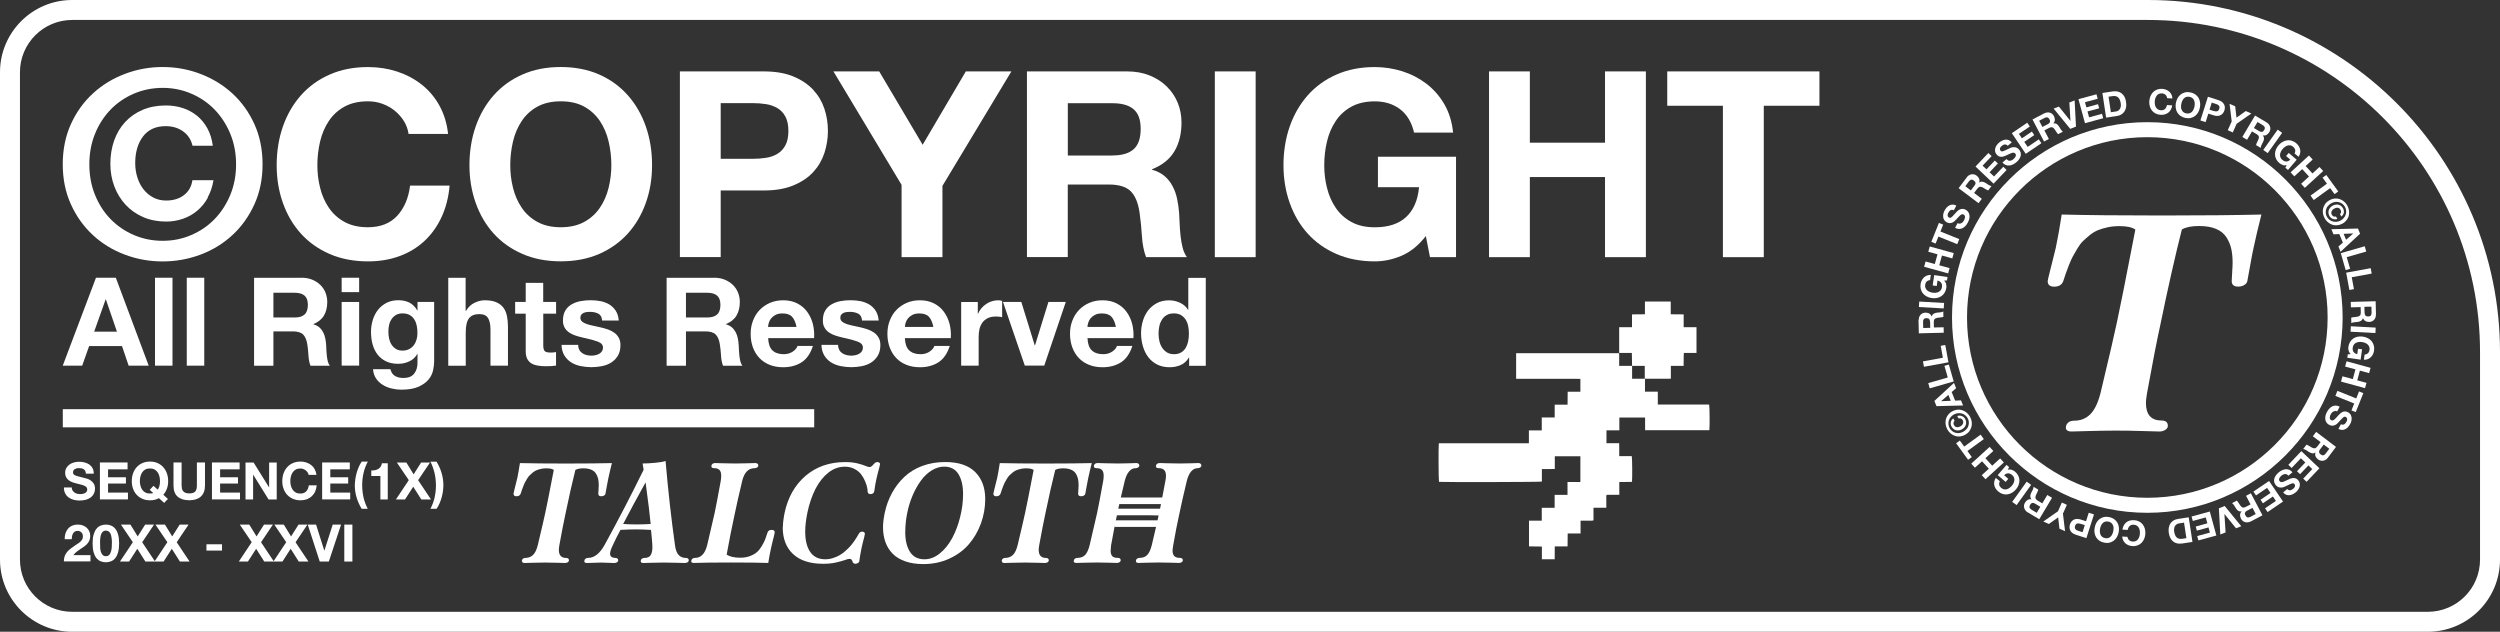 <?xml version="1.0" encoding="UTF-8"?>
<svg id="Layer_2" data-name="Layer 2" xmlns="http://www.w3.org/2000/svg" viewBox="0 0 444.67 112.37">
  <rect x="0" y="0" width="444.67" height="112.37" fill="#333333" stroke="none"/>
  <defs>
    <style>
      .cls-1 {
        fill: #fff;
        stroke-width: 0px;
      }
    </style>
  </defs>
  <g id="CopyrightBanner">
    <g>
      <g>
        <path class="cls-1" d="M431.84,112.37H12.83c-7.08,0-12.83-5.76-12.83-12.83V12.84C0,5.76,5.76,0,12.83,0h369.21c34.53,0,62.63,28.1,62.63,62.63v36.91c0,7.08-5.76,12.83-12.83,12.83ZM12.83,3.55C7.72,3.55,3.55,7.72,3.55,12.84v86.7c0,5.12,4.16,9.28,9.28,9.28h419.01c5.12,0,9.28-4.16,9.28-9.28v-36.91c0-32.58-26.5-59.08-59.08-59.08H12.83Z"/>
        <g>
          <g>
            <path class="cls-1" d="M12.62,22.06c.97-2.13,2.27-3.94,3.91-5.44,1.63-1.5,3.52-2.66,5.67-3.47,2.14-.82,4.39-1.23,6.73-1.23s4.59.41,6.73,1.23c2.14.82,4.03,1.97,5.67,3.47,1.63,1.5,2.94,3.31,3.91,5.44.97,2.13,1.46,4.52,1.46,7.17s-.49,5-1.46,7.13c-.97,2.13-2.27,3.95-3.91,5.46-1.64,1.51-3.52,2.67-5.67,3.47-2.14.8-4.39,1.21-6.73,1.21s-4.59-.4-6.73-1.21c-2.14-.8-4.04-1.96-5.67-3.47-1.64-1.51-2.94-3.33-3.91-5.46-.97-2.13-1.46-4.5-1.46-7.13s.49-5.04,1.46-7.17ZM16.91,34.69c.68,1.67,1.6,3.1,2.78,4.3,1.17,1.2,2.55,2.14,4.14,2.82,1.59.68,3.29,1.02,5.11,1.02s3.48-.34,5.07-1.02c1.59-.68,2.97-1.62,4.14-2.82,1.17-1.21,2.11-2.64,2.8-4.3.69-1.66,1.04-3.48,1.04-5.46s-.35-3.79-1.04-5.46c-.69-1.66-1.63-3.1-2.8-4.3-1.17-1.2-2.55-2.14-4.14-2.82-1.59-.68-3.28-1.02-5.07-1.02s-3.52.34-5.11,1.02c-1.59.68-2.97,1.62-4.14,2.82-1.17,1.21-2.1,2.64-2.78,4.3-.68,1.67-1.02,3.49-1.02,5.46s.34,3.8,1.02,5.46ZM36.97,35.17c-.51.91-1.14,1.68-1.9,2.32-.76.63-1.6,1.11-2.55,1.43s-1.92.49-2.94.49c-1.51,0-2.88-.26-4.1-.79-1.22-.53-2.26-1.25-3.12-2.18-.86-.93-1.54-2.01-2.01-3.26-.48-1.25-.72-2.6-.72-4.05s.22-2.85.67-4.12c.45-1.27,1.09-2.36,1.94-3.28.85-.93,1.88-1.65,3.1-2.18,1.22-.52,2.6-.79,4.14-.79,1.08,0,2.09.15,3.03.46s1.78.76,2.52,1.36c.74.6,1.36,1.35,1.85,2.24.49.9.82,1.93.97,3.1h-3.61c-.25-1.08-.8-1.93-1.67-2.55-.86-.62-1.9-.93-3.1-.93-1.76,0-3.1.61-4.03,1.83-.92,1.22-1.39,2.8-1.39,4.74,0,.9.13,1.75.39,2.57.26.82.63,1.53,1.11,2.13.48.6,1.06,1.08,1.73,1.43s1.43.53,2.27.53c1.3,0,2.36-.33,3.19-.98.83-.65,1.33-1.53,1.48-2.64h3.75c-.18,1.14-.53,2.17-1.04,3.08Z"/>
            <path class="cls-1" d="M71.83,21.52c-.43-.69-.97-1.3-1.62-1.83s-1.38-.93-2.2-1.23-1.67-.44-2.57-.44c-1.64,0-3.02.32-4.17.95-1.14.63-2.07,1.48-2.78,2.55-.71,1.07-1.23,2.27-1.55,3.63-.32,1.36-.49,2.76-.49,4.21s.16,2.74.49,4.05c.32,1.31.84,2.49,1.55,3.54.71,1.05,1.63,1.89,2.78,2.52s2.53.95,4.17.95c2.22,0,3.96-.68,5.21-2.04,1.25-1.36,2.01-3.14,2.29-5.37h7.03c-.18,2.07-.66,3.93-1.43,5.6-.77,1.66-1.79,3.08-3.05,4.26-1.27,1.17-2.75,2.07-4.44,2.69s-3.56.93-5.6.93c-2.53,0-4.81-.44-6.83-1.32-2.02-.88-3.72-2.09-5.11-3.63-1.39-1.54-2.45-3.36-3.19-5.44-.74-2.08-1.11-4.33-1.11-6.73s.37-4.76,1.11-6.87c.74-2.11,1.8-3.95,3.19-5.53,1.39-1.57,3.09-2.81,5.11-3.7,2.02-.9,4.3-1.34,6.83-1.34,1.82,0,3.54.26,5.16.79,1.62.53,3.07,1.29,4.35,2.29,1.28,1,2.34,2.24,3.17,3.72s1.36,3.18,1.57,5.09h-7.03c-.12-.83-.4-1.59-.83-2.29Z"/>
            <path class="cls-1" d="M84.61,22.49c.74-2.11,1.8-3.95,3.19-5.53,1.39-1.57,3.09-2.81,5.11-3.7,2.02-.9,4.3-1.34,6.83-1.34s4.84.45,6.85,1.34,3.7,2.13,5.09,3.7c1.39,1.57,2.45,3.42,3.19,5.53.74,2.11,1.11,4.41,1.11,6.87s-.37,4.65-1.11,6.73c-.74,2.08-1.8,3.89-3.19,5.44-1.39,1.54-3.09,2.75-5.09,3.63-2.01.88-4.29,1.32-6.85,1.32s-4.81-.44-6.83-1.32c-2.02-.88-3.72-2.09-5.11-3.63-1.39-1.54-2.45-3.36-3.19-5.44-.74-2.08-1.11-4.33-1.11-6.73s.37-4.76,1.11-6.87ZM91.25,33.41c.32,1.31.84,2.49,1.55,3.54.71,1.05,1.63,1.89,2.78,2.52s2.53.95,4.17.95,3.02-.32,4.17-.95c1.14-.63,2.07-1.47,2.78-2.52.71-1.05,1.23-2.23,1.55-3.54.32-1.31.49-2.66.49-4.05s-.16-2.85-.49-4.21c-.32-1.36-.84-2.57-1.55-3.63-.71-1.06-1.63-1.91-2.78-2.55-1.14-.63-2.53-.95-4.17-.95s-3.02.32-4.17.95c-1.14.63-2.07,1.48-2.78,2.55-.71,1.07-1.23,2.27-1.55,3.63-.32,1.36-.49,2.76-.49,4.21s.16,2.74.49,4.05Z"/>
            <path class="cls-1" d="M135.83,12.7c2.07,0,3.83.3,5.28.9,1.45.6,2.63,1.4,3.54,2.38.91.99,1.57,2.11,1.99,3.38.42,1.27.62,2.58.62,3.93s-.21,2.63-.62,3.91c-.42,1.28-1.08,2.41-1.99,3.4-.91.99-2.09,1.78-3.54,2.38-1.45.6-3.21.9-5.28.9h-7.64v11.85h-7.26V12.7h14.9ZM133.84,28.25c.83,0,1.64-.06,2.41-.18.77-.12,1.45-.36,2.04-.72.59-.36,1.06-.86,1.41-1.51s.53-1.5.53-2.55-.18-1.89-.53-2.55c-.35-.65-.82-1.15-1.41-1.5-.59-.35-1.27-.6-2.04-.72-.77-.12-1.57-.18-2.41-.18h-5.65v9.9h5.65Z"/>
            <path class="cls-1" d="M148.23,12.7h8.15l7.73,13.05,7.68-13.05h8.1l-12.26,20.36v12.68h-7.27v-12.86l-12.12-20.18Z"/>
            <path class="cls-1" d="M200.48,12.7c1.48,0,2.81.24,4,.72,1.19.48,2.21,1.13,3.05,1.97.85.83,1.5,1.8,1.95,2.89.45,1.1.67,2.27.67,3.54,0,1.94-.41,3.63-1.23,5.04-.82,1.42-2.15,2.5-4,3.24v.09c.89.25,1.63.63,2.22,1.13s1.07,1.11,1.43,1.81c.37.69.64,1.46.81,2.29s.29,1.66.35,2.5c.03.53.06,1.14.09,1.85.03.71.08,1.43.16,2.17.08.74.2,1.44.37,2.11.17.67.43,1.23.76,1.69h-7.26c-.4-1.05-.65-2.3-.74-3.75-.09-1.45-.23-2.84-.42-4.17-.25-1.73-.77-2.99-1.57-3.8-.8-.8-2.11-1.2-3.93-1.2h-7.27v12.91h-7.26V12.7h17.82ZM197.89,27.65c1.67,0,2.92-.37,3.75-1.11.83-.74,1.25-1.94,1.25-3.61s-.42-2.77-1.25-3.49c-.83-.72-2.08-1.08-3.75-1.08h-7.96v9.3h7.96Z"/>
            <path class="cls-1" d="M223.34,12.7v33.04h-7.26V12.7h7.26Z"/>
            <path class="cls-1" d="M249.3,45.49c-1.57.66-3.16,1-4.77,1-2.53,0-4.81-.44-6.83-1.32-2.02-.88-3.72-2.09-5.11-3.63-1.39-1.54-2.45-3.36-3.19-5.44-.74-2.08-1.11-4.33-1.11-6.73s.37-4.76,1.11-6.87c.74-2.11,1.8-3.95,3.19-5.53,1.39-1.57,3.09-2.81,5.11-3.7,2.02-.9,4.3-1.34,6.83-1.34,1.69,0,3.34.26,4.93.76,1.59.51,3.02,1.26,4.3,2.24,1.28.99,2.34,2.21,3.17,3.66.83,1.45,1.34,3.11,1.53,5h-6.94c-.43-1.85-1.27-3.24-2.5-4.17-1.24-.93-2.73-1.39-4.49-1.39-1.64,0-3.02.32-4.17.95-1.14.63-2.07,1.48-2.78,2.55-.71,1.07-1.23,2.27-1.55,3.63-.32,1.36-.49,2.76-.49,4.21s.16,2.74.49,4.05c.32,1.31.84,2.49,1.55,3.54.71,1.05,1.63,1.89,2.78,2.52,1.14.63,2.53.95,4.17.95,2.41,0,4.26-.61,5.58-1.83,1.31-1.22,2.08-2.99,2.29-5.3h-7.31v-5.42h13.89v17.86h-4.63l-.74-3.75c-1.3,1.66-2.73,2.83-4.3,3.49Z"/>
            <path class="cls-1" d="M272.11,12.7v12.68h13.37v-12.68h7.27v33.04h-7.27v-14.25h-13.37v14.25h-7.26V12.7h7.26Z"/>
            <path class="cls-1" d="M296.55,18.81v-6.11h27.07v6.11h-9.9v26.93h-7.27v-26.93h-9.9Z"/>
          </g>
          <g>
            <path class="cls-1" d="M20.6,49.4l5.85,15.64h-3.57l-1.18-3.48h-5.85l-1.23,3.48h-3.46l5.91-15.64h3.53ZM20.8,58.99l-1.97-5.74h-.04l-2.04,5.74h4.05Z"/>
            <path class="cls-1" d="M30.68,49.4v15.64h-3.11v-15.64h3.11Z"/>
            <path class="cls-1" d="M36.33,49.4v15.64h-3.11v-15.64h3.11Z"/>
            <path class="cls-1" d="M53.63,49.4c.7,0,1.33.11,1.89.34s1.04.54,1.45.93c.4.39.71.85.92,1.37.21.52.32,1.08.32,1.68,0,.92-.19,1.72-.58,2.39-.39.67-1.02,1.18-1.89,1.53v.04c.42.12.77.3,1.05.54s.5.53.68.86c.18.33.3.69.38,1.08.08.39.14.79.16,1.18.01.25.03.54.04.88.01.34.04.68.08,1.03.04.35.09.68.17,1,.08.32.2.58.36.8h-3.44c-.19-.5-.31-1.09-.35-1.77s-.11-1.34-.2-1.97c-.12-.82-.37-1.42-.74-1.8-.38-.38-1-.57-1.86-.57h-3.44v6.11h-3.44v-15.64h8.43ZM52.4,56.47c.79,0,1.38-.17,1.77-.53.39-.35.59-.92.59-1.71s-.2-1.31-.59-1.65c-.39-.34-.99-.51-1.77-.51h-3.77v4.4h3.77Z"/>
            <path class="cls-1" d="M60.77,51.96v-2.56h3.11v2.56h-3.11ZM63.88,53.71v11.32h-3.11v-11.32h3.11Z"/>
            <path class="cls-1" d="M77.03,65.87c-.12.58-.39,1.13-.8,1.63-.41.5-1,.93-1.77,1.28-.77.35-1.81.53-3.11.53-.56,0-1.12-.07-1.7-.21-.58-.14-1.1-.35-1.58-.65-.47-.29-.87-.67-1.18-1.13-.31-.46-.49-1.01-.54-1.65h3.09c.15.58.43.99.85,1.22s.91.34,1.47.34c.88,0,1.51-.26,1.92-.79.4-.52.6-1.19.58-1.99v-1.49h-.04c-.34.6-.81,1.04-1.43,1.32-.62.29-1.27.43-1.96.43-.85,0-1.58-.15-2.19-.45-.61-.3-1.12-.71-1.51-1.23-.39-.52-.68-1.12-.87-1.82s-.27-1.43-.27-2.2c0-.73.11-1.43.32-2.11.21-.68.52-1.28.93-1.8.41-.52.92-.93,1.52-1.24.61-.31,1.3-.46,2.09-.46.74,0,1.4.14,1.96.42.56.28,1.03.74,1.41,1.4h.04v-1.51h2.96v10.6c0,.45-.06.97-.19,1.56ZM72.77,62.1c.34-.17.61-.41.83-.7.22-.29.38-.62.49-1,.11-.37.16-.76.16-1.17,0-.47-.04-.91-.13-1.33-.09-.42-.23-.78-.44-1.1-.2-.32-.47-.58-.81-.77-.34-.19-.76-.29-1.27-.29-.44,0-.81.09-1.13.26-.31.18-.58.41-.79.71-.21.3-.37.64-.46,1.03-.09.39-.14.79-.14,1.22s.04.81.12,1.22c.08.4.22.76.42,1.08.2.32.46.58.78.79s.72.31,1.2.31c.44,0,.82-.09,1.16-.26Z"/>
            <path class="cls-1" d="M82.82,49.4v5.89h.07c.39-.66.9-1.14,1.51-1.43s1.21-.45,1.8-.45c.83,0,1.51.11,2.05.34.53.23.95.54,1.26.94s.52.89.65,1.47c.12.58.19,1.22.19,1.92v6.96h-3.11v-6.39c0-.93-.15-1.63-.44-2.09-.29-.46-.81-.69-1.55-.69-.85,0-1.46.25-1.84.76-.38.5-.57,1.33-.57,2.49v5.93h-3.11v-15.64h3.11Z"/>
            <path class="cls-1" d="M98.91,53.71v2.08h-2.28v5.61c0,.53.09.88.26,1.05.17.17.53.26,1.05.26.18,0,.34,0,.5-.02.16-.01.31-.04.46-.07v2.41c-.26.04-.56.07-.88.09-.32.01-.64.02-.94.02-.48,0-.94-.03-1.37-.1-.43-.07-.81-.19-1.14-.38-.33-.19-.59-.46-.78-.81-.19-.35-.28-.81-.28-1.38v-6.68h-1.88v-2.08h1.88v-3.4h3.11v3.4h2.28Z"/>
            <path class="cls-1" d="M103.02,62.22c.14.24.32.44.54.59s.47.27.76.34c.28.07.58.11.89.11.22,0,.45-.03.69-.08.24-.05.46-.13.66-.24.2-.11.36-.25.49-.44.13-.18.2-.41.2-.69,0-.47-.31-.82-.93-1.05-.62-.23-1.49-.47-2.59-.7-.45-.1-.89-.22-1.33-.36s-.81-.32-1.15-.55-.61-.51-.81-.86c-.2-.34-.31-.76-.31-1.26,0-.73.14-1.33.43-1.8.28-.47.66-.84,1.13-1.1.47-.27.99-.46,1.58-.57.58-.11,1.18-.16,1.8-.16s1.21.06,1.78.17c.58.12,1.09.32,1.54.59.45.28.83.65,1.13,1.11.3.46.48,1.04.54,1.74h-2.96c-.04-.6-.27-1.01-.68-1.22-.41-.21-.89-.32-1.45-.32-.18,0-.37.01-.57.03-.2.02-.39.07-.56.14s-.31.18-.43.32-.18.32-.18.56c0,.28.1.5.31.68.2.17.47.32.8.43.33.11.7.21,1.13.3s.85.18,1.29.28c.45.1.89.23,1.33.37.43.15.81.34,1.15.58s.61.54.81.9c.2.36.31.8.31,1.32,0,.74-.15,1.37-.45,1.87-.3.5-.69.91-1.17,1.22s-1.03.52-1.65.65c-.62.12-1.25.19-1.89.19s-1.3-.07-1.93-.2c-.63-.13-1.19-.35-1.68-.66-.49-.31-.89-.71-1.2-1.22-.31-.5-.49-1.14-.51-1.89h2.96c0,.34.07.62.21.86Z"/>
            <path class="cls-1" d="M127.01,49.4c.7,0,1.33.11,1.89.34.56.23,1.04.54,1.45.93.4.39.71.85.92,1.37.21.52.32,1.08.32,1.68,0,.92-.19,1.72-.58,2.39-.39.67-1.02,1.18-1.89,1.53v.04c.42.12.77.3,1.05.54s.5.53.68.86c.18.33.3.69.38,1.08.08.39.14.79.16,1.18.01.25.03.54.04.88.01.34.04.68.08,1.03.04.35.09.68.17,1,.08.32.2.58.36.8h-3.44c-.19-.5-.31-1.09-.35-1.77-.04-.69-.11-1.34-.2-1.97-.12-.82-.37-1.42-.74-1.8-.38-.38-1-.57-1.86-.57h-3.44v6.11h-3.44v-15.64h8.43ZM125.78,56.47c.79,0,1.38-.17,1.77-.53.39-.35.59-.92.59-1.71s-.2-1.31-.59-1.65c-.39-.34-.99-.51-1.77-.51h-3.77v4.4h3.77Z"/>
            <path class="cls-1" d="M137.39,62.32c.47.45,1.14.68,2.01.68.63,0,1.17-.16,1.62-.47.45-.31.73-.65.83-1h2.74c-.44,1.36-1.11,2.33-2.01,2.91-.91.58-2,.88-3.28.88-.89,0-1.69-.14-2.41-.43-.72-.29-1.32-.69-1.82-1.22-.5-.53-.88-1.15-1.15-1.88-.27-.73-.4-1.53-.4-2.41s.14-1.64.42-2.36c.28-.73.67-1.36,1.18-1.89.51-.53,1.12-.95,1.83-1.26.71-.31,1.49-.46,2.35-.46.96,0,1.8.19,2.52.56.72.37,1.3.87,1.76,1.5.46.63.79,1.34,1,2.15.2.8.28,1.64.22,2.52h-8.17c.04,1.01.3,1.74.77,2.19ZM140.9,56.36c-.37-.41-.94-.61-1.7-.61-.5,0-.91.08-1.24.25s-.59.38-.79.62c-.2.25-.34.51-.42.79-.08.28-.13.53-.14.74h5.06c-.15-.79-.41-1.39-.78-1.8Z"/>
            <path class="cls-1" d="M149.25,62.22c.14.24.32.44.54.59s.47.27.76.34.58.11.89.11c.22,0,.45-.03.69-.08.24-.05.46-.13.66-.24.2-.11.36-.25.49-.44.13-.18.2-.41.2-.69,0-.47-.31-.82-.93-1.05s-1.48-.47-2.59-.7c-.45-.1-.89-.22-1.33-.36s-.81-.32-1.15-.55-.61-.51-.81-.86c-.2-.34-.31-.76-.31-1.26,0-.73.14-1.33.43-1.8.28-.47.66-.84,1.13-1.1.47-.27.99-.46,1.58-.57.58-.11,1.18-.16,1.8-.16s1.21.06,1.78.17c.58.12,1.09.32,1.54.59.45.28.83.65,1.13,1.11.3.46.48,1.04.54,1.74h-2.96c-.04-.6-.27-1.01-.68-1.22-.41-.21-.89-.32-1.45-.32-.17,0-.36.01-.57.03s-.39.07-.56.14-.31.18-.43.32-.17.32-.17.56c0,.28.1.5.31.68.2.17.47.32.8.43.33.11.7.21,1.13.3s.85.18,1.29.28c.45.1.89.23,1.32.37.43.15.81.34,1.15.58.34.24.6.54.81.9s.31.8.31,1.32c0,.74-.15,1.37-.45,1.87-.3.5-.69.91-1.17,1.22-.48.31-1.03.52-1.65.65-.62.12-1.25.19-1.89.19s-1.3-.07-1.93-.2c-.63-.13-1.19-.35-1.68-.66-.49-.31-.89-.71-1.2-1.22-.31-.5-.49-1.14-.51-1.89h2.96c0,.34.07.62.21.86Z"/>
            <path class="cls-1" d="M161.72,62.32c.47.45,1.14.68,2.02.68.63,0,1.17-.16,1.62-.47s.73-.65.83-1h2.74c-.44,1.36-1.11,2.33-2.01,2.91-.91.58-2,.88-3.29.88-.89,0-1.69-.14-2.41-.43-.72-.29-1.32-.69-1.82-1.22-.5-.53-.88-1.15-1.15-1.88-.27-.73-.41-1.53-.41-2.41s.14-1.64.42-2.36c.28-.73.67-1.36,1.18-1.89.51-.53,1.12-.95,1.83-1.26.71-.31,1.49-.46,2.35-.46.96,0,1.8.19,2.52.56.71.37,1.3.87,1.76,1.5s.79,1.34,1,2.15c.2.8.28,1.64.22,2.52h-8.17c.04,1.01.3,1.74.77,2.19ZM165.24,56.36c-.37-.41-.94-.61-1.7-.61-.5,0-.91.08-1.24.25s-.59.38-.79.62c-.2.25-.34.51-.42.79-.08.28-.13.53-.14.74h5.06c-.15-.79-.41-1.39-.78-1.8Z"/>
            <path class="cls-1" d="M173.92,53.71v2.1h.04c.15-.35.34-.68.59-.97.25-.3.53-.55.85-.77s.66-.38,1.03-.49c.36-.12.74-.17,1.14-.17.2,0,.43.04.68.11v2.89c-.15-.03-.32-.06-.52-.08-.2-.02-.4-.03-.59-.03-.57,0-1.05.09-1.45.29-.39.19-.71.45-.95.78-.24.33-.41.71-.52,1.15-.1.44-.15.91-.15,1.42v5.1h-3.11v-11.32h2.95Z"/>
            <path class="cls-1" d="M182.28,65.03l-3.88-11.32h3.26l2.39,7.73h.04l2.39-7.73h3.09l-3.83,11.32h-3.46Z"/>
            <path class="cls-1" d="M194.2,62.32c.47.45,1.14.68,2.02.68.63,0,1.17-.16,1.62-.47s.73-.65.83-1h2.74c-.44,1.36-1.11,2.33-2.01,2.91-.91.58-2,.88-3.29.88-.89,0-1.69-.14-2.41-.43-.72-.29-1.32-.69-1.82-1.22-.5-.53-.88-1.15-1.15-1.88-.27-.73-.41-1.53-.41-2.41s.14-1.64.42-2.36c.28-.73.67-1.36,1.18-1.89.51-.53,1.12-.95,1.83-1.26.71-.31,1.49-.46,2.35-.46.96,0,1.8.19,2.52.56.71.37,1.3.87,1.76,1.5.46.63.79,1.34,1,2.15.2.8.28,1.64.22,2.52h-8.17c.04,1.01.3,1.74.77,2.19ZM197.71,56.36c-.37-.41-.94-.61-1.7-.61-.5,0-.91.08-1.24.25s-.59.38-.79.62c-.2.25-.34.51-.42.79-.08.28-.13.53-.14.74h5.06c-.15-.79-.41-1.39-.78-1.8Z"/>
            <path class="cls-1" d="M211.47,63.59c-.37.61-.84,1.06-1.43,1.32-.59.27-1.26.41-2,.41-.85,0-1.59-.16-2.23-.49-.64-.33-1.17-.77-1.59-1.33-.42-.56-.73-1.21-.94-1.94-.21-.73-.32-1.49-.32-2.28s.11-1.49.32-2.2c.21-.71.53-1.33.94-1.87.42-.54.94-.97,1.56-1.3.63-.33,1.36-.49,2.19-.49.67,0,1.31.14,1.92.43.61.28,1.09.7,1.43,1.26h.04v-5.69h3.11v15.64h-2.96v-1.45h-.04ZM211.34,57.99c-.09-.43-.24-.81-.45-1.14-.21-.33-.49-.59-.82-.8-.34-.2-.76-.31-1.27-.31s-.94.1-1.29.31c-.35.2-.63.47-.84.81-.21.34-.37.72-.46,1.15-.09.43-.14.88-.14,1.35,0,.44.05.88.15,1.32.1.44.27.83.49,1.17.23.34.51.62.85.83.34.21.76.32,1.24.32.51,0,.94-.1,1.28-.31.34-.2.62-.48.82-.82.2-.34.35-.73.44-1.17.09-.44.13-.89.13-1.36s-.04-.92-.13-1.35Z"/>
          </g>
        </g>
        <g>
          <path class="cls-1" d="M12.91,87.22c.08.15.19.27.32.37.13.1.29.17.46.22.18.04.36.07.55.07.13,0,.27,0,.41-.03.15-.02.29-.06.42-.13.13-.06.24-.14.32-.25s.13-.24.13-.41c0-.18-.06-.32-.17-.44-.11-.11-.26-.2-.45-.27s-.39-.14-.63-.19c-.23-.05-.47-.12-.71-.18-.24-.06-.49-.13-.72-.22-.23-.09-.44-.21-.63-.35s-.33-.32-.45-.53c-.11-.21-.17-.47-.17-.77,0-.34.07-.63.22-.88.14-.25.33-.46.57-.62.23-.16.5-.29.79-.36.29-.08.59-.12.88-.12.34,0,.67.04.99.12.31.08.6.2.84.37.25.18.44.39.58.66.15.27.22.59.22.97h-1.4c-.01-.2-.05-.36-.12-.49-.07-.13-.16-.23-.28-.3-.12-.08-.25-.13-.4-.16s-.31-.04-.49-.04c-.12,0-.23.01-.35.04s-.22.07-.32.13c-.1.06-.18.13-.24.23-.06.09-.09.21-.09.35,0,.13.02.23.07.31.05.08.15.15.29.22s.34.13.6.2c.26.07.59.16,1,.26.12.02.29.07.51.13.22.06.43.17.65.31.21.14.4.33.56.57.15.24.23.54.23.91,0,.3-.06.58-.18.84-.12.26-.29.48-.52.67-.23.18-.52.33-.86.44-.34.1-.73.16-1.18.16-.36,0-.71-.04-1.05-.13-.34-.09-.64-.23-.9-.42-.26-.19-.47-.43-.62-.73-.15-.29-.23-.64-.22-1.05h1.4c0,.22.04.4.12.56Z"/>
          <path class="cls-1" d="M22.69,82.27v1.21h-3.47v1.41h3.18v1.12h-3.18v1.61h3.54v1.21h-4.99v-6.57h4.91Z"/>
          <path class="cls-1" d="M28.27,88.61c-.44.25-.97.38-1.59.38-.5,0-.95-.09-1.36-.27-.4-.18-.74-.41-1.02-.72-.28-.31-.49-.67-.64-1.08-.15-.41-.22-.86-.22-1.34s.07-.95.22-1.37c.15-.42.36-.79.64-1.1.27-.31.61-.56,1.02-.74.4-.18.85-.27,1.36-.27s.96.09,1.36.27c.4.18.73.43,1.01.74.28.31.49.68.64,1.1.15.42.22.88.22,1.37s-.07.93-.22,1.33c-.15.41-.36.77-.64,1.09l.82.75-.67.7-.93-.84ZM28.06,87.09c.12-.17.22-.37.29-.62.07-.25.11-.54.11-.89,0-.29-.03-.57-.1-.84s-.17-.51-.31-.72-.33-.38-.55-.51-.5-.19-.83-.19-.6.06-.83.19-.41.3-.55.51-.24.45-.31.72c-.07.27-.1.55-.1.84s.03.54.1.8c.06.26.17.49.31.71.14.21.33.38.55.5.23.13.5.19.83.19.15,0,.27,0,.35-.02.08,0,.16-.04.23-.07l-.62-.56.67-.72.75.68Z"/>
          <path class="cls-1" d="M35.72,88.33c-.5.44-1.18.65-2.06.65s-1.58-.22-2.07-.65c-.49-.43-.73-1.09-.73-1.99v-4.08h1.44v4.08c0,.18.02.35.05.53s.09.32.19.45c.1.13.23.24.41.32.18.08.41.12.71.12.51,0,.87-.11,1.07-.34.2-.23.29-.59.29-1.08v-4.08h1.44v4.08c0,.89-.25,1.55-.75,1.98Z"/>
          <path class="cls-1" d="M42.62,82.27v1.21h-3.47v1.41h3.18v1.12h-3.18v1.61h3.54v1.21h-4.99v-6.57h4.91Z"/>
          <path class="cls-1" d="M45.11,82.27l2.74,4.41h.02v-4.41h1.35v6.57h-1.45l-2.73-4.4h-.02v4.4h-1.35v-6.57h1.44Z"/>
          <path class="cls-1" d="M54.7,84.02c-.09-.14-.19-.26-.32-.36-.13-.1-.27-.18-.44-.24-.16-.06-.33-.09-.51-.09-.32,0-.6.06-.83.19s-.41.3-.55.51-.24.45-.31.72c-.07.27-.1.55-.1.84s.03.54.1.8c.06.26.17.49.31.71.14.21.33.38.55.5.23.13.5.19.83.19.44,0,.79-.13,1.04-.4.25-.27.4-.62.46-1.06h1.4c-.04.41-.13.78-.28,1.11-.15.33-.36.61-.61.84s-.55.41-.88.53-.71.18-1.11.18c-.5,0-.95-.09-1.36-.27s-.74-.41-1.02-.72c-.28-.31-.49-.67-.64-1.08-.15-.41-.22-.86-.22-1.34s.07-.95.22-1.37c.15-.42.36-.79.64-1.1.27-.31.61-.56,1.02-.74.4-.18.85-.27,1.36-.27.36,0,.71.05,1.03.16s.61.26.86.45.46.44.63.74c.16.3.27.63.31,1.01h-1.4c-.02-.17-.08-.31-.16-.45Z"/>
          <path class="cls-1" d="M62.22,82.27v1.21h-3.47v1.41h3.18v1.12h-3.18v1.61h3.54v1.21h-4.99v-6.57h4.91Z"/>
          <path class="cls-1" d="M64.66,84.14c-.16.71-.24,1.42-.24,2.14s.08,1.46.23,2.16c.16.71.41,1.39.76,2.06h-1.08c-.39-.63-.69-1.3-.9-2-.21-.7-.32-1.41-.32-2.13,0-.34.03-.71.08-1.08.05-.37.13-.75.23-1.12.1-.38.23-.74.38-1.09s.33-.67.53-.97h1.09c-.35.65-.6,1.33-.76,2.03Z"/>
          <path class="cls-1" d="M67.66,88.84v-4.18h-1.62v-.98c.23,0,.45,0,.66-.05s.4-.11.57-.21c.17-.1.31-.24.43-.4.12-.17.19-.37.23-.62h1.04v6.44h-1.31Z"/>
          <path class="cls-1" d="M70.6,82.27h1.68l1.29,2.1,1.33-2.1h1.58l-2.11,3.14,2.29,3.43h-1.72l-1.44-2.27-1.46,2.27h-1.62l2.29-3.44-2.12-3.13Z"/>
          <path class="cls-1" d="M77.3,88.48c.16-.7.24-1.41.24-2.13s-.08-1.46-.24-2.17c-.16-.71-.41-1.4-.74-2.07h1.08c.39.63.69,1.3.9,2,.21.71.32,1.42.32,2.15,0,.34-.02.7-.07,1.08-.05.38-.13.75-.23,1.12s-.23.73-.38,1.08c-.15.35-.33.66-.53.96h-1.09c.34-.65.59-1.33.75-2.02Z"/>
          <path class="cls-1" d="M11.64,94.89c.1-.31.24-.59.44-.83.2-.24.44-.42.74-.55.3-.13.64-.2,1.03-.2.29,0,.58.04.84.13.27.09.5.22.7.4.2.17.36.38.48.63s.18.53.18.84c0,.33-.05.61-.16.84-.1.23-.24.44-.41.62s-.37.35-.58.49c-.22.15-.44.3-.66.44s-.44.3-.64.46-.39.36-.55.58h3.04v1.12h-4.73c0-.37.05-.7.16-.97.11-.28.25-.52.44-.74.18-.22.4-.42.65-.6s.51-.37.79-.56c.14-.1.29-.2.45-.3.16-.1.31-.21.44-.33.13-.13.24-.26.33-.41.09-.16.13-.33.13-.53,0-.31-.09-.56-.27-.73-.18-.18-.41-.26-.7-.26-.19,0-.35.04-.48.13-.13.09-.24.21-.32.35-.08.14-.14.31-.17.48s-.05.35-.05.52h-1.25c-.01-.37.03-.71.13-1.02Z"/>
          <path class="cls-1" d="M16.66,95.06c.13-.43.3-.77.51-1.03.22-.26.46-.44.75-.55.29-.11.59-.17.91-.17s.63.05.91.17c.29.11.54.29.75.55.22.26.39.6.51,1.03.13.43.19.95.19,1.58s-.06,1.18-.19,1.61c-.13.44-.3.78-.51,1.04s-.47.44-.75.55c-.29.11-.59.17-.91.17s-.62-.06-.91-.17c-.29-.11-.53-.3-.75-.55-.21-.26-.38-.6-.51-1.04-.13-.43-.19-.97-.19-1.61s.06-1.15.19-1.58ZM17.8,97.3c.01.26.05.51.11.75.07.24.17.45.31.62s.34.26.61.26.48-.09.62-.26.25-.38.31-.62c.07-.24.1-.49.12-.75.01-.26.02-.49.02-.67,0-.11,0-.24,0-.4,0-.16-.02-.32-.04-.49-.02-.16-.05-.33-.09-.49-.04-.16-.1-.31-.18-.44-.08-.13-.18-.23-.3-.31-.12-.08-.27-.12-.45-.12s-.33.04-.45.12-.22.18-.29.31c-.08.13-.14.27-.18.44s-.07.33-.09.49c-.02.17-.03.33-.03.49,0,.16,0,.29,0,.4,0,.18,0,.41.02.67Z"/>
          <path class="cls-1" d="M21.52,93.31h1.68l1.29,2.1,1.33-2.1h1.58l-2.11,3.14,2.29,3.43h-1.72l-1.44-2.27-1.46,2.27h-1.62l2.29-3.44-2.12-3.13Z"/>
          <path class="cls-1" d="M27.66,93.31h1.68l1.29,2.1,1.33-2.1h1.58l-2.11,3.14,2.29,3.43h-1.72l-1.44-2.27-1.46,2.27h-1.62l2.29-3.44-2.12-3.13Z"/>
          <path class="cls-1" d="M39.49,96.81v1.12h-2.77v-1.12h2.77Z"/>
          <path class="cls-1" d="M42.66,93.31h1.68l1.29,2.1,1.33-2.1h1.58l-2.11,3.14,2.29,3.43h-1.72l-1.44-2.27-1.46,2.27h-1.62l2.29-3.44-2.12-3.13Z"/>
          <path class="cls-1" d="M48.8,93.31h1.68l1.29,2.1,1.33-2.1h1.58l-2.11,3.14,2.29,3.43h-1.72l-1.44-2.27-1.46,2.27h-1.62l2.29-3.44-2.12-3.13Z"/>
          <path class="cls-1" d="M56.87,99.88l-2.13-6.57h1.48l1.46,4.62h.02l1.48-4.62h1.49l-2.18,6.57h-1.63Z"/>
          <path class="cls-1" d="M62.68,93.31v6.57h-1.44v-6.57h1.44Z"/>
        </g>
        <rect class="cls-1" x="11.17" y="72.78" width="133.65" height="3.23"/>
      </g>
      <g>
        <g>
          <path class="cls-1" d="M385.38,17.13c-.05-.1-.12-.18-.2-.26-.08-.08-.18-.14-.28-.18-.11-.05-.22-.07-.34-.08-.22-.01-.41.02-.57.09s-.29.18-.39.32c-.1.14-.18.29-.24.47-.06.18-.09.37-.1.56-.01.19,0,.37.03.55.03.18.09.34.18.49s.2.27.35.36c.15.1.33.15.55.16.3.02.54-.06.71-.23.18-.17.3-.4.35-.7l.94.06c-.04.28-.12.52-.24.74-.12.22-.26.4-.44.54s-.38.25-.62.32c-.23.07-.48.09-.76.08-.34-.02-.64-.1-.9-.23-.26-.13-.48-.31-.65-.53-.17-.22-.3-.47-.38-.75s-.11-.59-.09-.91c.02-.33.09-.63.21-.91s.27-.51.47-.71c.2-.2.44-.35.71-.45.28-.1.59-.15.92-.12.24.01.47.06.68.15.21.08.4.2.56.34s.29.32.39.52c.1.21.16.44.17.7l-.94-.06c-.01-.11-.04-.22-.09-.31Z"/>
          <path class="cls-1" d="M387.33,17.44c.15-.26.34-.48.56-.65s.48-.29.77-.36c.29-.07.6-.07.93,0,.34.06.63.18.87.35.24.17.43.37.58.61.14.24.24.51.28.81.04.3.04.61-.03.93-.06.32-.17.6-.31.86-.15.26-.34.47-.56.64-.22.17-.48.29-.76.35-.29.07-.6.07-.93,0-.33-.06-.62-.18-.87-.35-.24-.17-.44-.37-.58-.61-.15-.24-.24-.5-.28-.8-.05-.29-.04-.6.02-.91.06-.32.17-.62.32-.88ZM387.93,19.04c0,.18.05.35.12.5.07.16.17.29.3.4.13.11.31.19.52.23.21.04.41.03.57-.02.17-.05.31-.14.43-.26.12-.12.22-.26.29-.43.08-.16.13-.34.17-.52.04-.19.05-.38.04-.57,0-.19-.05-.36-.11-.52s-.17-.29-.3-.4c-.13-.11-.31-.19-.52-.23-.22-.04-.41-.03-.57.02s-.31.14-.43.27c-.12.12-.22.27-.29.44-.08.17-.13.35-.17.54-.03.18-.05.36-.04.55Z"/>
          <path class="cls-1" d="M394.61,17.82c.26.08.48.19.64.33s.28.29.36.45c.08.16.11.33.12.51,0,.18-.02.36-.08.53-.05.17-.13.33-.24.47-.1.15-.24.26-.39.35-.16.09-.34.14-.55.16-.21.02-.45-.02-.71-.1l-.97-.31-.48,1.51-.93-.29,1.34-4.22,1.9.61ZM393.72,19.73c.11.03.21.06.31.07.1.02.2.01.29,0,.09-.02.17-.07.24-.13s.13-.17.17-.3.05-.25.04-.35c-.02-.1-.06-.18-.12-.25-.06-.07-.14-.13-.23-.17-.09-.05-.19-.09-.3-.12l-.72-.23-.4,1.26.72.23Z"/>
          <path class="cls-1" d="M396.57,18.47l1,.44.23,2.02,1.65-1.18.99.44-2.61,1.82-.69,1.55-.89-.4.7-1.57-.38-3.13Z"/>
          <path class="cls-1" d="M403.15,21.77c.17.1.31.22.41.36.1.14.18.28.22.44.04.15.05.31.03.47-.02.16-.08.31-.17.45-.13.22-.29.39-.49.5-.19.11-.42.14-.68.1h0c.09.1.15.19.18.29.03.1.05.2.04.3,0,.11-.03.21-.06.32-.04.11-.08.21-.13.31-.03.06-.07.14-.12.22s-.09.17-.13.26c-.04.09-.08.18-.1.27s-.03.17-.03.25l-.84-.5c.03-.15.08-.31.17-.48.09-.17.17-.34.24-.51.09-.21.12-.4.08-.54-.04-.15-.16-.28-.37-.41l-.84-.5-.88,1.49-.84-.5,2.26-3.81,2.05,1.22ZM401.83,23.32c.19.11.36.16.51.13.15-.03.28-.14.39-.33.11-.19.14-.35.09-.49-.05-.14-.17-.27-.36-.38l-.92-.55-.64,1.07.92.55Z"/>
          <path class="cls-1" d="M405.92,23.63l-2.57,3.61-.79-.57,2.57-3.61.79.57Z"/>
          <path class="cls-1" d="M406,29.32c-.22-.07-.41-.17-.57-.31-.26-.22-.45-.46-.58-.73-.13-.27-.2-.54-.2-.82,0-.28.04-.55.15-.83.11-.28.26-.54.47-.78.21-.25.45-.45.71-.6.26-.15.53-.25.81-.29.28-.04.56-.02.84.07s.56.24.81.46c.17.15.32.32.44.51.12.19.2.39.24.6.04.21.05.43,0,.65s-.13.44-.28.64l-.71-.6c.12-.23.15-.44.11-.64-.05-.2-.16-.38-.34-.53-.17-.14-.34-.23-.51-.26s-.34-.03-.5.02c-.17.05-.32.13-.47.24-.15.11-.29.24-.42.39-.12.14-.22.29-.3.46-.08.16-.13.33-.15.5-.02.17,0,.33.06.5.06.17.18.32.34.46.25.21.49.31.73.3.24,0,.47-.12.69-.34l-.75-.64.47-.55,1.42,1.21-1.55,1.82-.47-.4.25-.45c-.28.06-.52.05-.74-.02Z"/>
          <path class="cls-1" d="M411.35,28.38l-1.25,1.15,1.21,1.32,1.25-1.15.66.72-3.27,2.99-.66-.72,1.41-1.29-1.21-1.32-1.41,1.29-.66-.72,3.27-2.99.66.72Z"/>
          <path class="cls-1" d="M413.11,31.6l.66-.48,2.13,2.93-.66.48-.78-1.07-2.92,2.12-.57-.79,2.92-2.12-.78-1.07Z"/>
          <path class="cls-1" d="M415.26,35.31c.31-.03.61,0,.89.1.28.09.54.24.78.44.24.2.43.43.58.71.15.28.25.56.3.87s.03.6-.03.89-.19.56-.38.81-.43.47-.74.64c-.31.17-.62.27-.93.3-.31.03-.61,0-.89-.1-.28-.09-.54-.24-.78-.44-.23-.2-.43-.43-.58-.71-.15-.27-.25-.56-.3-.86-.05-.3-.03-.6.03-.89.07-.29.2-.56.38-.82.18-.25.43-.46.74-.64.31-.17.62-.27.93-.3ZM414.06,36.64c-.15.19-.26.39-.32.61-.06.22-.08.44-.06.67.02.23.1.45.22.66.12.21.27.38.45.52s.38.24.6.3.45.07.69.05c.24-.03.48-.11.71-.24.23-.13.42-.29.57-.48.15-.19.26-.39.32-.61.06-.21.08-.44.06-.67-.02-.23-.1-.45-.21-.66-.12-.21-.27-.39-.45-.53s-.38-.24-.6-.3c-.22-.06-.45-.07-.68-.04-.24.03-.47.11-.71.24-.23.13-.42.29-.57.48ZM415.32,39.01c-.14,0-.27-.02-.39-.07-.12-.05-.23-.11-.34-.2-.1-.09-.18-.19-.25-.31-.1-.18-.16-.35-.18-.53-.02-.18,0-.35.05-.51s.13-.31.25-.45c.11-.14.26-.25.43-.35.17-.1.35-.16.53-.19.18-.03.35-.03.51.01.16.04.32.11.46.22.14.11.26.25.36.43.07.13.12.26.14.39s.03.26,0,.38c-.02.13-.07.25-.14.36-.07.12-.17.22-.3.32l-.24-.42c.11-.1.17-.22.19-.36s-.02-.28-.1-.42c-.12-.21-.27-.32-.48-.35-.2-.03-.42.02-.65.15-.1.06-.2.13-.27.21-.08.08-.14.17-.18.27-.04.1-.06.19-.05.3,0,.1.03.2.09.3.09.15.19.26.32.31s.27.06.41,0l.25.44c-.15.05-.29.08-.43.08Z"/>
          <path class="cls-1" d="M419.78,41.57l-3.47,3.21-.38-.94.79-.68-.63-1.53-1.04.05-.37-.91,4.73-.12.38.93ZM417.29,42.65l1.29-1.13h0s-1.72.07-1.72.07l.43,1.06Z"/>
          <path class="cls-1" d="M420.88,44.74l-3.47,1,.6,2.07-.79.23-.87-3.01,4.26-1.23.27.94Z"/>
          <path class="cls-1" d="M421.85,48.66l-3.55.65.39,2.12-.81.15-.57-3.08,4.36-.8.18.96Z"/>
          <path class="cls-1" d="M422.6,55.93c0,.2-.02.38-.08.54-.06.16-.14.3-.25.42-.11.12-.23.21-.38.27-.15.06-.3.1-.47.1-.26,0-.49-.04-.68-.15s-.34-.28-.45-.52h-.01c-.03.12-.08.22-.14.3-.07.08-.15.15-.24.2s-.19.09-.3.12-.22.04-.33.06c-.07,0-.15.01-.25.02-.1,0-.19.02-.29.03s-.19.03-.28.06c-.09.03-.16.06-.22.11l-.03-.97c.14-.06.31-.1.5-.11.19-.02.38-.04.56-.07.23-.04.4-.11.5-.22s.15-.29.15-.53l-.03-.97-1.73.05-.03-.97,4.43-.12.06,2.39ZM420.59,55.64c0,.22.06.39.16.5.1.11.26.16.49.15.21,0,.37-.06.46-.18.09-.11.14-.28.13-.5l-.03-1.07-1.25.03.03,1.07Z"/>
          <path class="cls-1" d="M422.51,59.24l-4.42-.24.05-.97,4.42.24-.05.97Z"/>
          <path class="cls-1" d="M417.74,62.35c-.06-.22-.07-.44-.04-.65.05-.34.15-.63.3-.88s.35-.46.58-.61c.23-.16.49-.26.78-.32.29-.06.59-.06.91-.02.33.05.62.14.89.28.27.14.49.31.67.53s.31.46.39.75c.08.28.1.59.05.93-.03.23-.1.44-.19.64-.1.2-.22.38-.38.53-.16.15-.34.27-.55.35s-.44.12-.69.11l.13-.92c.25-.02.45-.11.6-.25.15-.15.24-.34.27-.57.03-.22.02-.41-.05-.57s-.16-.3-.29-.42c-.13-.11-.28-.21-.45-.27-.17-.07-.36-.12-.55-.15-.18-.03-.37-.03-.55-.01s-.35.06-.5.14c-.15.08-.28.18-.39.32s-.17.32-.2.53c-.05.32,0,.58.14.77.14.2.36.33.66.41l.14-.97.72.1-.26,1.84-2.37-.34.09-.61.51-.03c-.2-.2-.32-.42-.38-.64Z"/>
          <path class="cls-1" d="M421.39,66.37l-1.64-.45-.47,1.73,1.64.45-.26.94-4.27-1.17.26-.94,1.84.5.47-1.73-1.84-.5.26-.94,4.27,1.17-.26.94Z"/>
          <path class="cls-1" d="M419.6,69.62l.76.31-1.35,3.37-.76-.3.49-1.23-3.35-1.35.36-.9,3.35,1.35.49-1.23Z"/>
          <path class="cls-1" d="M415.36,73.12c-.12,0-.22.02-.32.07-.1.05-.19.12-.27.21s-.16.19-.21.31c-.04.08-.08.16-.11.26-.03.09-.05.19-.06.29,0,.1.01.19.05.27.04.08.1.15.2.21.11.06.21.07.31.03.1-.03.2-.09.3-.18.1-.09.21-.19.31-.31.11-.12.22-.24.33-.37.11-.13.23-.25.36-.36.13-.11.26-.2.4-.27.14-.06.29-.1.46-.1.16,0,.33.05.51.14.2.1.35.24.46.4.1.17.17.34.19.53.03.19.02.39-.03.59-.04.2-.11.39-.21.56-.11.21-.23.39-.38.55-.15.16-.31.29-.49.38-.18.09-.37.14-.58.14s-.42-.06-.65-.18l.44-.83c.12.06.23.08.33.08s.19-.03.27-.07c.08-.05.15-.11.22-.19.07-.08.13-.17.18-.28.04-.07.07-.14.09-.22s.03-.15.02-.23c0-.08-.03-.15-.06-.21s-.1-.12-.18-.17c-.08-.04-.15-.06-.21-.05-.06,0-.14.04-.22.1s-.19.16-.31.29c-.12.13-.28.3-.47.51-.05.06-.13.15-.24.26-.11.11-.24.21-.39.29-.15.08-.32.13-.51.15-.19.02-.39-.03-.61-.15-.18-.09-.33-.22-.44-.37-.12-.15-.19-.32-.23-.52s-.04-.41,0-.65c.04-.24.14-.49.28-.75.11-.22.25-.41.41-.59.16-.18.34-.31.53-.41.2-.1.4-.14.63-.14.22,0,.46.07.69.2l-.44.84c-.13-.07-.26-.1-.37-.11Z"/>
          <path class="cls-1" d="M414.06,81.41c-.12.16-.25.28-.4.37-.15.09-.3.15-.46.17-.16.02-.31.01-.47-.03s-.3-.11-.43-.21c-.21-.16-.36-.34-.44-.54-.09-.2-.09-.43-.02-.69h0c-.1.07-.2.12-.3.14s-.2.02-.31,0c-.1-.02-.21-.05-.31-.1-.1-.05-.2-.1-.3-.17-.06-.04-.13-.09-.21-.14-.08-.06-.16-.11-.25-.16-.09-.05-.17-.1-.26-.13-.09-.03-.17-.05-.24-.05l.59-.78c.14.04.3.12.46.22s.32.2.48.29c.2.11.38.16.53.14.15-.02.3-.13.45-.32l.59-.78-1.38-1.04.59-.78,3.53,2.67-1.44,1.91ZM412.67,79.92c-.13.18-.2.34-.18.49s.11.29.29.42c.17.13.33.18.47.15.15-.03.28-.13.42-.31l.64-.85-.99-.75-.64.85Z"/>
          <path class="cls-1" d="M410.26,85.69l-.59-.56,1.61-1.7-.69-.65-1.48,1.56-.55-.52,1.48-1.56-.79-.75-1.64,1.73-.59-.56,2.31-2.44,3.22,3.05-2.28,2.4Z"/>
          <path class="cls-1" d="M406.75,84.37c-.11-.04-.22-.06-.33-.05s-.22.04-.33.09c-.11.06-.22.12-.31.21-.07.06-.13.12-.2.2s-.12.16-.16.24c-.04.09-.06.18-.05.27,0,.09.04.18.11.27.08.09.17.14.28.15.11,0,.22,0,.35-.05.13-.04.26-.1.41-.17.14-.07.29-.15.44-.21.15-.08.31-.14.47-.2.16-.06.32-.09.47-.1.16,0,.31.02.46.08s.29.17.42.32c.15.17.24.35.27.55.03.19.03.38-.02.57-.05.19-.13.37-.25.54-.12.17-.25.32-.4.45-.18.15-.36.28-.56.37-.2.1-.39.16-.59.18-.2.02-.4,0-.59-.08-.19-.08-.37-.21-.54-.41l.72-.61c.09.1.18.16.28.19.09.04.18.05.28.03.09-.01.18-.05.27-.1.09-.05.18-.11.27-.19.06-.05.11-.11.16-.17.05-.06.08-.13.11-.2.02-.07.03-.15.02-.22,0-.08-.04-.15-.11-.22-.06-.07-.11-.11-.17-.13-.06-.02-.14-.01-.25.01-.1.03-.23.08-.4.16-.16.08-.37.18-.63.3-.07.04-.18.09-.32.15-.14.06-.3.1-.47.13-.17.02-.35,0-.53-.05s-.36-.17-.52-.36c-.13-.15-.22-.32-.28-.51-.05-.18-.06-.37-.02-.57.04-.2.12-.4.25-.6s.31-.4.54-.6c.19-.16.39-.29.6-.39.21-.1.43-.16.65-.18s.43.02.64.1c.21.08.4.23.57.44l-.72.61c-.1-.11-.2-.19-.31-.23Z"/>
          <path class="cls-1" d="M403.34,91.09l-.46-.68,1.93-1.31-.53-.79-1.78,1.21-.42-.63,1.77-1.21-.61-.9-1.97,1.34-.46-.68,2.78-1.89,2.49,3.66-2.74,1.86Z"/>
          <path class="cls-1" d="M400.32,92.75c-.18.09-.35.15-.52.16-.17.02-.33,0-.48-.04s-.29-.12-.41-.22c-.12-.1-.22-.23-.3-.38-.12-.23-.18-.46-.17-.68,0-.22.1-.43.27-.63h0c-.12.01-.23.02-.34,0-.1-.02-.2-.07-.28-.12s-.17-.13-.24-.22c-.07-.09-.14-.18-.2-.28-.04-.06-.08-.13-.13-.21-.05-.08-.1-.16-.15-.25-.06-.08-.11-.16-.18-.23s-.13-.12-.2-.15l.86-.45c.11.1.22.23.32.4.1.17.2.32.31.47.14.19.28.31.42.35.15.04.33.01.54-.1l.86-.45-.8-1.53.86-.45,2.06,3.92-2.11,1.11ZM399.7,90.81c-.2.1-.32.23-.38.37-.05.14-.03.31.08.51.1.19.22.3.37.34.14.03.32,0,.51-.1l.94-.5-.58-1.1-.94.5Z"/>
          <path class="cls-1" d="M395.7,90l2.95,3.6-.93.37-2.06-2.54h-.01s.21,3.27.21,3.27l-.94.37-.25-4.66,1.02-.4Z"/>
          <path class="cls-1" d="M391.03,96.14l-.22-.79,2.26-.62-.25-.92-2.07.57-.2-.73,2.07-.57-.29-1.05-2.3.63-.22-.79,3.24-.89,1.17,4.27-3.19.87Z"/>
          <path class="cls-1" d="M388.08,96.67c-.28.04-.55.04-.81-.01-.26-.05-.49-.16-.69-.31-.21-.15-.38-.36-.52-.61s-.24-.56-.3-.93c-.05-.32-.05-.62-.01-.9.04-.28.13-.53.26-.75.13-.22.32-.41.55-.56.23-.15.51-.25.85-.3l1.89-.29.67,4.38-1.89.29ZM387.61,93.09c-.14.02-.27.06-.39.13s-.23.16-.32.28-.15.27-.18.45c-.04.18-.03.39,0,.63.03.22.09.42.16.59.07.17.16.31.28.42s.26.19.43.23c.17.04.38.05.61.01l.69-.11-.42-2.76-.86.13Z"/>
          <path class="cls-1" d="M378.5,95.81c.05.1.12.18.2.26.08.08.18.14.28.18.11.05.22.07.34.08.22.01.41-.02.57-.09s.29-.18.39-.32c.1-.14.18-.3.24-.47.06-.18.09-.37.1-.56.01-.19,0-.37-.03-.55-.03-.18-.09-.34-.18-.49s-.2-.27-.35-.36c-.15-.1-.33-.15-.55-.16-.3-.02-.54.06-.71.23-.18.17-.3.4-.35.7l-.94-.06c.04-.28.12-.52.24-.74.12-.22.26-.4.44-.54.18-.15.38-.26.62-.32s.48-.09.76-.08c.34.02.64.1.9.23.26.13.48.31.65.53.17.22.3.47.38.75s.11.59.09.91c-.02.33-.09.63-.21.91-.12.28-.27.51-.47.71-.2.2-.44.35-.71.45s-.59.15-.92.12c-.24-.01-.47-.06-.68-.15-.21-.08-.4-.2-.56-.34-.16-.15-.29-.32-.39-.52-.1-.2-.16-.44-.17-.69l.94.06c0,.11.04.22.09.31Z"/>
          <path class="cls-1" d="M376.54,95.51c-.15.26-.34.48-.56.65s-.48.29-.77.36c-.29.07-.6.07-.93,0-.34-.06-.63-.18-.87-.35-.24-.17-.43-.37-.58-.61-.14-.24-.24-.51-.28-.81-.04-.3-.04-.61.03-.93.06-.32.17-.6.31-.86.15-.26.34-.47.56-.64.22-.17.48-.29.76-.35.29-.07.6-.07.93,0,.33.06.62.18.87.35.24.17.44.37.58.61.15.24.24.5.28.8.05.29.04.6-.02.91-.06.32-.17.62-.32.88ZM375.94,93.9c0-.18-.05-.35-.12-.5-.07-.16-.17-.29-.3-.4-.13-.11-.31-.19-.52-.23-.21-.04-.41-.03-.57.02-.17.05-.31.14-.43.26-.12.12-.22.26-.29.43-.08.16-.13.34-.17.52-.04.19-.05.38-.04.57,0,.19.05.36.11.52s.17.29.3.4c.13.11.31.19.52.23.22.04.41.03.57-.02s.31-.14.43-.27c.12-.12.22-.27.29-.44.08-.17.13-.35.17-.54.03-.18.05-.36.04-.55Z"/>
          <path class="cls-1" d="M369.21,95.1c-.26-.08-.48-.19-.64-.33s-.28-.28-.35-.45-.11-.33-.12-.51c0-.18.03-.36.08-.53.05-.17.13-.33.24-.47s.24-.26.39-.35c.16-.09.34-.14.55-.16.21-.02.45.02.71.1l.97.31.48-1.51.93.3-1.35,4.22-1.9-.61ZM370.1,93.19c-.11-.03-.21-.06-.31-.08-.1-.01-.2-.01-.29,0s-.17.07-.24.13-.13.17-.17.3c-.04.13-.06.25-.04.35.02.1.06.18.12.25s.14.13.23.17c.09.05.19.09.3.12l.72.23.4-1.26-.72-.23Z"/>
          <path class="cls-1" d="M367.31,94.48l-1-.44-.23-2.02-1.65,1.18-.99-.44,2.61-1.82.69-1.55.89.4-.7,1.57.38,3.13Z"/>
          <path class="cls-1" d="M360.67,91.14c-.17-.1-.31-.22-.41-.36-.1-.14-.18-.28-.22-.44s-.05-.31-.03-.47c.02-.16.08-.31.17-.46.13-.22.3-.39.49-.5.19-.11.42-.14.68-.1h0c-.09-.1-.15-.19-.18-.29-.03-.1-.05-.2-.04-.31,0-.1.03-.21.06-.32.04-.11.08-.21.13-.31.03-.06.07-.14.12-.22.05-.08.09-.17.13-.26.04-.09.08-.18.1-.27.03-.09.04-.17.03-.25l.84.5c-.03.15-.08.31-.17.48-.09.17-.17.34-.24.51-.09.22-.12.4-.08.55.04.15.16.28.37.41l.84.5.89-1.49.84.5-2.27,3.81-2.05-1.22ZM361.99,89.59c-.19-.11-.36-.16-.51-.13-.15.03-.28.14-.39.33-.11.19-.14.35-.1.49.05.14.17.27.36.38l.92.55.64-1.07-.92-.55Z"/>
          <path class="cls-1" d="M357.9,89.27l2.58-3.6.79.57-2.58,3.6-.79-.57Z"/>
          <path class="cls-1" d="M357.84,83.58c.22.07.41.17.57.31.26.22.45.46.58.73.13.27.2.54.2.82,0,.28-.04.55-.15.83-.11.28-.26.54-.47.78-.21.25-.45.45-.71.6-.26.15-.53.25-.81.28-.28.04-.56.02-.84-.07-.28-.09-.55-.24-.81-.46-.17-.15-.32-.32-.44-.51-.12-.19-.2-.39-.24-.6-.04-.21-.05-.43,0-.65s.13-.43.28-.64l.71.6c-.12.23-.15.44-.11.64s.16.38.34.53c.17.14.34.23.51.27.17.03.34.03.5-.02.17-.05.32-.12.47-.23s.29-.24.42-.39c.12-.14.22-.29.3-.45.08-.16.13-.33.15-.5.02-.17,0-.34-.06-.5-.06-.16-.17-.32-.34-.46-.25-.21-.49-.31-.73-.3s-.47.12-.69.34l.74.64-.47.55-1.41-1.21,1.56-1.82.47.4-.25.45c.28-.06.52-.05.74.02Z"/>
          <path class="cls-1" d="M352.49,84.52l1.26-1.15-1.21-1.32-1.26,1.14-.66-.72,3.27-2.98.66.72-1.41,1.29,1.21,1.33,1.41-1.29.66.72-3.27,2.98-.66-.72Z"/>
          <path class="cls-1" d="M350.72,81.3l-.66.48-2.13-2.94.66-.48.78,1.07,2.92-2.12.57.79-2.92,2.12.78,1.08Z"/>
          <path class="cls-1" d="M348.62,77.63c-.31.03-.61,0-.89-.1-.28-.09-.54-.24-.78-.44-.24-.2-.43-.43-.58-.71-.15-.28-.25-.56-.3-.87s-.03-.6.03-.89c.07-.29.19-.56.38-.81s.43-.47.74-.64c.31-.17.62-.27.93-.3.31-.03.61,0,.89.1.28.09.54.24.78.44.23.2.43.43.58.71.15.27.25.56.3.86.05.3.04.6-.03.89-.07.29-.2.56-.38.82-.18.25-.43.46-.74.64-.31.17-.62.27-.93.3ZM349.81,76.3c.15-.19.26-.39.32-.61.06-.22.08-.44.06-.67-.02-.23-.1-.45-.22-.66-.12-.21-.27-.38-.45-.52s-.38-.24-.6-.3-.45-.07-.69-.04c-.24.03-.48.11-.71.23-.23.13-.42.29-.57.48-.15.19-.26.39-.32.61-.06.21-.08.44-.06.67.02.23.1.45.21.66.12.21.27.39.45.53s.38.24.6.3c.22.06.45.07.68.04.24-.03.47-.11.71-.24.23-.13.42-.29.57-.48ZM348.55,73.93c.14,0,.27.02.39.07.12.05.23.11.34.2.1.09.18.19.25.31.1.18.16.35.18.53.02.18,0,.35-.05.51s-.13.31-.25.45-.26.25-.43.35c-.17.1-.35.16-.53.19-.18.03-.35.03-.51-.01-.16-.04-.32-.11-.46-.22-.14-.11-.26-.25-.36-.43-.07-.13-.12-.26-.14-.39s-.03-.26,0-.38c.02-.13.07-.25.14-.36.07-.12.17-.22.3-.32l.24.42c-.11.1-.17.22-.19.36s.02.28.1.42c.12.21.27.32.48.35.2.03.42-.02.65-.15.1-.06.2-.13.27-.21.08-.08.14-.17.18-.27.04-.1.06-.19.05-.3,0-.1-.03-.2-.09-.3-.09-.15-.19-.26-.32-.31s-.27-.06-.41,0l-.25-.44c.15-.05.29-.08.43-.08Z"/>
          <path class="cls-1" d="M344.07,71.31l3.48-3.2.38.94-.79.68.62,1.53,1.04-.05.37.91-4.73.12-.38-.93ZM346.56,70.23l-1.3,1.13h0s1.72-.07,1.72-.07l-.43-1.06Z"/>
          <path class="cls-1" d="M342.98,68.14l3.47-1-.6-2.07.79-.23.86,3.01-4.26,1.22-.27-.94Z"/>
          <path class="cls-1" d="M342.03,64.28l3.55-.65-.39-2.12.81-.15.57,3.08-4.36.8-.18-.96Z"/>
          <path class="cls-1" d="M341.28,56.94c0-.2.02-.38.08-.54.06-.16.15-.3.25-.42.11-.12.24-.21.38-.27s.3-.1.47-.1c.26,0,.49.04.68.15.19.1.34.28.45.52h.01c.03-.12.08-.22.14-.3.07-.08.15-.15.24-.2.09-.05.19-.09.3-.12s.22-.04.33-.06c.07,0,.15-.01.25-.02.1,0,.19-.02.29-.03s.19-.03.28-.06c.09-.02.16-.06.22-.11l.02.97c-.14.06-.31.09-.5.11-.19.02-.38.04-.56.07-.23.04-.4.11-.5.22-.11.11-.15.29-.15.53l.02.97,1.73-.04.02.97-4.43.11-.06-2.39ZM343.29,57.24c0-.22-.06-.39-.16-.5-.1-.11-.26-.16-.49-.15-.22,0-.37.06-.46.18-.09.11-.14.28-.13.5l.03,1.07,1.25-.03-.03-1.07Z"/>
          <path class="cls-1" d="M341.37,53.64l4.42.25-.06.97-4.42-.25.06-.97Z"/>
          <path class="cls-1" d="M346.15,50.54c.06.22.07.44.04.65-.05.34-.15.63-.31.88-.16.25-.35.46-.58.61s-.49.26-.78.32c-.29.06-.59.06-.91.02-.33-.05-.62-.14-.89-.28-.27-.14-.49-.31-.67-.53-.18-.21-.31-.46-.39-.75-.08-.29-.1-.6-.05-.93.03-.22.1-.44.2-.64.1-.2.22-.38.38-.53.16-.15.34-.27.55-.35s.44-.12.69-.11l-.13.92c-.25.02-.45.11-.6.25-.15.15-.24.34-.27.57-.03.22-.02.41.05.57.06.16.16.3.28.42.13.12.28.21.45.28.17.07.36.12.55.15.18.03.37.03.55.01.18-.02.35-.06.5-.14.15-.08.28-.18.39-.32.11-.14.17-.32.21-.53.05-.32,0-.58-.13-.77-.14-.2-.36-.33-.66-.41l-.14.97-.72-.1.27-1.84,2.37.34-.09.61-.51.03c.2.2.32.42.38.64Z"/>
          <path class="cls-1" d="M342.5,46.51l1.64.45.48-1.73-1.64-.45.26-.94,4.27,1.18-.26.94-1.84-.51-.48,1.73,1.84.51-.26.94-4.27-1.18.26-.94Z"/>
          <path class="cls-1" d="M344.28,43.32l-.76-.3,1.35-3.37.76.3-.49,1.23,3.35,1.35-.36.9-3.35-1.35-.49,1.23Z"/>
          <path class="cls-1" d="M348.54,39.77c.12,0,.22-.02.32-.07.1-.05.19-.12.27-.21s.16-.19.21-.31c.04-.08.08-.16.11-.26.03-.1.05-.19.06-.29,0-.1-.01-.19-.05-.27s-.1-.15-.2-.21c-.11-.06-.21-.07-.31-.03-.1.03-.2.09-.3.18s-.21.19-.31.31-.22.24-.33.36c-.11.13-.23.25-.36.36-.13.11-.26.2-.4.26-.14.07-.29.1-.46.1s-.33-.05-.51-.14c-.2-.11-.35-.24-.46-.41s-.17-.34-.19-.53c-.02-.19-.01-.39.03-.59.05-.2.11-.39.21-.56.11-.2.24-.39.38-.55.15-.16.31-.29.49-.38.18-.09.37-.14.58-.14.2,0,.42.06.65.18l-.44.83c-.12-.06-.23-.08-.33-.08-.1,0-.19.03-.27.07s-.15.11-.22.19c-.07.08-.13.17-.18.28-.04.07-.07.14-.09.22-.02.08-.03.15-.02.23,0,.08.03.15.06.21.03.06.1.12.18.17.08.04.15.06.21.06.06,0,.14-.04.22-.1.09-.06.19-.16.31-.29.12-.13.28-.3.47-.51.05-.06.13-.15.24-.26.11-.11.24-.21.39-.29.15-.08.32-.13.51-.15s.39.03.61.15c.18.1.33.22.44.37s.19.32.23.52c.04.2.04.41,0,.65-.04.24-.14.49-.28.75-.11.21-.25.41-.41.59-.16.17-.34.31-.53.4-.2.1-.41.14-.63.14s-.46-.07-.69-.2l.44-.83c.13.07.26.1.37.1Z"/>
          <path class="cls-1" d="M349.82,31.54c.12-.16.25-.28.4-.37s.3-.14.46-.17.31-.01.47.03.3.11.43.21c.21.16.35.34.44.54.09.2.09.43.02.69h.01c.1-.07.2-.12.3-.14.1-.02.2-.02.31,0,.1.02.21.05.31.1.1.05.2.1.3.17.06.04.13.09.21.14.08.06.16.11.25.16s.17.1.26.13c.08.04.17.06.24.06l-.59.78c-.15-.04-.3-.12-.46-.22-.16-.11-.32-.2-.48-.29-.21-.11-.38-.16-.53-.14-.15.02-.3.13-.45.32l-.59.78,1.38,1.04-.59.78-3.54-2.67,1.44-1.91ZM351.2,33.02c.13-.18.2-.34.18-.49s-.11-.29-.29-.42c-.17-.13-.33-.18-.47-.15-.15.03-.28.13-.42.31l-.64.85.99.75.64-.85Z"/>
          <path class="cls-1" d="M353.66,27.21l.59.56-1.61,1.69.69.66,1.48-1.56.55.52-1.48,1.56.79.75,1.65-1.73.59.57-2.32,2.44-3.21-3.05,2.28-2.4Z"/>
          <path class="cls-1" d="M357.17,28.54c.11.04.22.06.33.05.11,0,.22-.04.33-.09.11-.05.22-.12.31-.21.07-.06.13-.12.2-.2s.12-.16.16-.24.06-.18.06-.27c0-.09-.04-.18-.11-.27-.08-.09-.17-.14-.28-.15-.11,0-.22,0-.35.05s-.26.1-.41.17c-.14.07-.29.15-.45.21-.15.08-.31.14-.47.2-.16.06-.32.09-.47.1s-.31-.02-.46-.08c-.15-.06-.29-.17-.42-.32-.15-.17-.24-.36-.27-.55-.03-.19-.03-.38.02-.57s.13-.37.25-.53.25-.32.4-.45c.18-.15.36-.28.56-.37.2-.1.39-.16.6-.18.2-.02.4,0,.59.08.19.07.37.21.54.4l-.72.61c-.09-.1-.18-.16-.28-.2-.09-.03-.18-.05-.28-.03-.09.01-.18.04-.27.09s-.18.11-.27.19c-.06.05-.11.11-.16.17-.05.06-.09.13-.11.2s-.03.15-.02.22c0,.08.04.15.11.22.06.07.11.11.17.13.06.02.14.02.25-.01.1-.03.23-.08.4-.16.16-.08.37-.18.63-.3.07-.04.18-.09.32-.15.14-.06.3-.1.47-.12.17-.02.35,0,.53.05.18.05.36.18.52.37.13.15.22.32.28.51.05.18.06.37.02.57s-.12.4-.25.6c-.13.2-.31.4-.54.59-.19.16-.39.29-.6.39s-.43.16-.65.18c-.22.02-.43-.02-.64-.1-.21-.08-.4-.23-.57-.44l.72-.61c.1.11.2.19.31.23Z"/>
          <path class="cls-1" d="M360.58,21.82l.46.68-1.94,1.31.53.79,1.78-1.2.42.63-1.78,1.2.61.9,1.98-1.34.46.68-2.78,1.89-2.48-3.67,2.74-1.86Z"/>
          <path class="cls-1" d="M363.61,20.16c.18-.09.35-.15.52-.16.17-.02.33,0,.48.04.15.05.29.12.41.22.12.1.22.23.3.38.12.23.18.46.17.68,0,.22-.1.43-.27.63h0c.12-.01.23-.02.34,0,.1.02.2.07.28.12.09.06.17.13.24.22.07.09.14.18.2.28.04.06.08.13.13.21.05.08.1.17.15.25.06.08.11.16.18.23.06.07.13.12.2.15l-.86.45c-.11-.1-.22-.23-.32-.4-.1-.17-.2-.32-.31-.47-.14-.19-.28-.31-.42-.35s-.33-.01-.54.1l-.86.45.8,1.53-.86.45-2.05-3.92,2.12-1.11ZM364.23,22.1c.2-.1.32-.23.38-.37.05-.14.03-.31-.08-.51-.1-.19-.22-.3-.37-.34-.14-.03-.31,0-.51.1l-.95.5.58,1.1.95-.49Z"/>
          <path class="cls-1" d="M368.23,22.92l-2.95-3.6.93-.36,2.05,2.54h.01s-.2-3.27-.2-3.27l.94-.37.24,4.66-1.02.4Z"/>
          <path class="cls-1" d="M372.9,16.78l.21.79-2.26.61.25.92,2.07-.57.2.73-2.07.56.28,1.05,2.3-.63.21.79-3.24.88-1.16-4.27,3.2-.87Z"/>
          <path class="cls-1" d="M375.85,16.26c.28-.04.55-.04.81.02s.49.16.69.31.38.36.52.61c.14.26.24.57.29.93.05.32.05.62.01.9-.04.28-.13.53-.27.75-.14.22-.32.41-.55.56-.23.15-.51.25-.85.3l-1.89.28-.66-4.38,1.89-.29ZM376.32,19.84c.14-.02.27-.06.39-.13.12-.06.23-.16.32-.28.09-.12.15-.27.18-.44.04-.18.04-.39,0-.63-.03-.22-.09-.42-.16-.59-.07-.17-.16-.31-.28-.43-.12-.11-.26-.19-.43-.23-.17-.04-.38-.05-.61-.01l-.69.1.42,2.76.86-.13Z"/>
        </g>
        <path class="cls-1" d="M381.94,91.21c-19.16,0-34.74-15.59-34.74-34.74s15.59-34.74,34.74-34.74,34.74,15.59,34.74,34.74-15.59,34.74-34.74,34.74ZM381.94,24.4c-17.68,0-32.07,14.38-32.07,32.07s14.38,32.07,32.07,32.07,32.07-14.38,32.07-32.07-14.39-32.07-32.07-32.07Z"/>
      </g>
      <path class="cls-1" d="M367.46,76.05c0-.36.13-.65.4-.88.26-.23.61-.34,1.05-.34,1.17,0,2.14-.39,2.9-1.16s1.36-2.02,1.8-3.74c1.53-6.4,2.49-10.55,2.89-12.45.45-2.04,1.56-7.58,3.31-16.64-.53-.41-1.48-.62-2.86-.62-.74,0-1.43.07-2.08.21s-1.23.32-1.73.52c-.5.21-.99.51-1.46.89-.47.39-.87.74-1.2,1.06-.33.32-.66.76-.99,1.32-.33.56-.59,1.01-.79,1.37-.2.36-.42.86-.68,1.51s-.44,1.14-.55,1.46c-.11.32-.27.8-.48,1.44-.25.66-.78.99-1.61.99-.77,0-1.16-.33-1.16-.99,0-.09.1-.56.31-1.39.21-.83.43-1.74.68-2.72.24-.98.4-1.58.45-1.81.36-1.72.71-3.69,1.05-5.92,4.47.11,10.41.17,17.8.17s13.25-.06,17.72-.17c-.58,2.32-1.05,4.29-1.39,5.92-.15.64-.34,1.62-.57,2.94-.23,1.32-.41,2.31-.54,2.97-.06.3-.25.54-.57.72-.32.18-.67.27-1.05.27-.77,0-1.16-.33-1.16-.99,0-.24.03-.75.08-1.51s.08-1.34.08-1.74c0-.94-.08-1.77-.24-2.48-.16-.71-.44-1.39-.85-2.04-.41-.65-1.02-1.15-1.84-1.5-.82-.35-1.84-.52-3.04-.52-1.36,0-2.38.21-3.06.62-1.21,4.79-2.46,10.34-3.76,16.64-.66,3-1.47,7.15-2.43,12.45-.13.75-.2,1.34-.2,1.75,0,2.09.93,3.14,2.8,3.14.74,0,1.1.32,1.1.96,0,.26-.15.5-.44.69-.29.2-.66.3-1.09.3-.19,0-1.14-.03-2.86-.08-1.72-.06-3.33-.08-4.84-.08s-3.16.03-4.94.08-2.77.08-2.96.08c-.68,0-1.02-.25-1.02-.74Z"/>
      <g>
        <path class="cls-1" d="M92.82,99.79c0-.17.06-.3.18-.4.12-.1.28-.16.48-.16.54,0,.98-.18,1.34-.53s.63-.93.83-1.72c.7-2.95,1.15-4.86,1.33-5.73.21-.94.72-3.49,1.52-7.66-.24-.19-.68-.29-1.32-.29-.34,0-.66.03-.96.1s-.56.15-.79.24c-.23.1-.45.23-.67.41-.22.18-.4.34-.55.49-.15.15-.3.35-.46.61-.15.26-.27.47-.36.63-.09.17-.2.4-.31.7s-.2.52-.25.67c-.05.15-.13.37-.22.66-.11.3-.36.46-.74.46-.36,0-.53-.15-.53-.46,0-.04.05-.26.14-.64l.31-1.25c.11-.45.18-.73.21-.83.16-.79.33-1.7.48-2.72,2.06.05,4.79.08,8.2.08s6.1-.03,8.16-.08c-.27,1.07-.48,1.98-.64,2.72-.07.3-.16.75-.26,1.36-.1.61-.19,1.06-.25,1.37-.03.14-.11.25-.26.33-.15.08-.31.12-.48.12-.36,0-.53-.15-.53-.46,0-.11.01-.35.04-.7s.04-.62.04-.8c0-.43-.04-.81-.11-1.14-.07-.33-.2-.64-.39-.94-.19-.3-.47-.53-.85-.69-.38-.16-.85-.24-1.4-.24-.63,0-1.09.1-1.41.29-.56,2.21-1.13,4.76-1.73,7.66-.3,1.38-.68,3.29-1.12,5.73-.06.35-.09.62-.09.81,0,.96.43,1.45,1.29,1.45.34,0,.51.15.51.44,0,.12-.07.23-.2.32-.13.09-.3.14-.5.14-.09,0-.53-.01-1.32-.04-.79-.03-1.53-.04-2.23-.04s-1.45.01-2.27.04-1.28.04-1.36.04c-.31,0-.47-.11-.47-.34Z"/>
        <path class="cls-1" d="M103.94,99.79c0-.17.06-.3.18-.4.12-.1.28-.16.48-.16,1.09,0,2.06-.75,2.91-2.25,2.39-4.35,4.71-8.83,6.97-13.42l-.18-1.12c.57,0,1.3-.04,2.19-.12s1.52-.19,1.89-.33c.47,5.4,1.03,10.4,1.68,14.99.11.83.33,1.41.66,1.75.33.34.76.51,1.29.51.33,0,.5.15.5.44,0,.12-.07.23-.2.32s-.3.14-.5.14c-.09,0-.56-.01-1.41-.04-.86-.03-1.63-.04-2.33-.04s-1.45.01-2.27.04c-.82.03-1.27.04-1.36.04-.32,0-.48-.11-.48-.34,0-.17.06-.3.18-.4.12-.1.28-.16.48-.16.54,0,.91-.17,1.11-.5.2-.33.31-.8.31-1.41,0-.38-.04-.94-.11-1.67-.07-.73-.12-1.21-.14-1.41-1.09-.06-2-.09-2.71-.09s-1.63.03-2.72.09c-.5.91-.95,1.82-1.37,2.74-.32.66-.48,1.15-.48,1.47,0,.5.31.76.94.78.34,0,.51.15.51.44,0,.12-.07.23-.2.32s-.3.14-.5.14c-.25,0-.65-.01-1.2-.04s-.93-.04-1.16-.04-.63.01-1.22.04-1.01.04-1.28.04c-.32,0-.48-.11-.48-.34ZM110.84,93.2c.83.05,1.63.08,2.41.08s1.62-.03,2.48-.08c-.11-1.31-.41-3.78-.9-7.4-1.49,2.68-2.82,5.15-3.99,7.4Z"/>
        <path class="cls-1" d="M122.96,99.79c0-.17.06-.3.18-.4.12-.1.28-.16.48-.16,1.06,0,1.78-.75,2.16-2.25.56-2.34,1-4.25,1.33-5.73.22-1.02.58-2.93,1.09-5.73.05-.33.08-.63.08-.89,0-.48-.1-.82-.31-1.04-.21-.21-.53-.32-.96-.32-.32,0-.48-.12-.48-.35,0-.16.06-.3.18-.4.12-.1.28-.16.48-.16.09,0,.54.01,1.35.04.81.03,1.57.04,2.26.04s1.44-.01,2.24-.04c.8-.03,1.24-.04,1.33-.04.13,0,.25.04.35.11.1.07.16.19.16.35,0,.12-.07.23-.2.32s-.3.14-.5.14c-1.07,0-1.79.75-2.16,2.24-.59,2.48-1.03,4.39-1.3,5.73-.52,2.39-1.01,4.85-1.47,7.39.54.37,1.35.56,2.42.56.64,0,1.22-.1,1.73-.29.51-.2.92-.43,1.23-.7.31-.27.59-.63.86-1.07.26-.44.46-.83.59-1.15.13-.33.27-.73.42-1.21,0-.04.02-.07.03-.09.11-.3.36-.44.74-.44.36,0,.53.15.53.44,0,.07-.04.27-.12.6-.08.33-.18.71-.29,1.14-.11.43-.18.76-.23.98-.23,1.07-.4,1.98-.51,2.72-1.39-.05-3.61-.08-6.65-.08s-5.16.03-6.58.08c-.32,0-.48-.11-.48-.34Z"/>
        <path class="cls-1" d="M139.25,93.81c0-.71.1-1.57.3-2.57.59-2.78,1.84-4.98,3.74-6.61,1.9-1.62,4.25-2.44,7.04-2.44.82,0,1.53.07,2.14.22.61.15,1.09.29,1.42.44.33.14.58.22.74.22.19,0,.36-.07.5-.22.14-.14.28-.29.42-.44.14-.15.31-.22.51-.22.15,0,.26.04.35.11.09.07.13.15.13.24,0,.07-.04.25-.12.54-.08.29-.17.64-.28,1.05-.11.41-.19.74-.24.99-.14.59-.27,1.36-.4,2.29-.03.15-.1.27-.23.35-.13.09-.27.13-.44.13-.31,0-.48-.16-.51-.48,0-.18-.03-.43-.09-.73-.06-.3-.18-.68-.37-1.11-.19-.44-.42-.84-.7-1.21-.28-.37-.68-.69-1.18-.95-.5-.26-1.07-.4-1.71-.4-1.05,0-2.03.35-2.93,1.06s-1.66,1.67-2.29,2.89c-.63,1.23-1.11,2.65-1.45,4.27-.25,1.26-.38,2.36-.38,3.31,0,1.54.29,2.75.88,3.62s1.48,1.32,2.68,1.32c.47,0,.93-.07,1.39-.22.46-.15.86-.32,1.21-.53.35-.2.7-.46,1.05-.78s.64-.6.85-.85c.22-.25.44-.54.67-.87.23-.33.38-.56.46-.7.08-.13.17-.29.27-.46.1-.18.2-.31.29-.39s.22-.12.38-.12c.16,0,.28.04.36.12.09.08.13.17.13.26,0,.09-.04.27-.11.55-.07.28-.16.62-.26,1-.1.39-.17.7-.22.94-.23,1.16-.36,1.98-.42,2.46-.02.08-.1.16-.23.25-.14.09-.3.14-.47.14-.15,0-.26-.05-.35-.14-.08-.09-.14-.19-.16-.3s-.08-.21-.16-.3c-.08-.09-.2-.14-.36-.14s-.43.07-.83.22c-.4.14-.94.29-1.61.44-.67.15-1.42.22-2.24.22-2.35,0-4.13-.58-5.36-1.73-1.23-1.15-1.84-2.74-1.84-4.78Z"/>
        <path class="cls-1" d="M157.06,93.76c0-.7.1-1.54.3-2.52.27-1.28.7-2.46,1.29-3.54.59-1.08,1.32-2.04,2.2-2.87.88-.83,1.94-1.49,3.18-1.95s2.6-.7,4.08-.7c2.39,0,4.17.6,5.36,1.79,1.18,1.19,1.77,2.78,1.77,4.78,0,1.52-.26,2.98-.77,4.37-.51,1.39-1.23,2.62-2.15,3.69s-2.08,1.92-3.48,2.56-2.93.96-4.6.96c-1.23,0-2.3-.16-3.23-.49-.93-.33-1.68-.78-2.25-1.37-.57-.59-1-1.28-1.28-2.07-.28-.79-.42-1.66-.42-2.63ZM161.01,94.6c0,1.49.28,2.68.85,3.56.56.88,1.42,1.32,2.57,1.32.96,0,1.87-.35,2.73-1.04s1.59-1.6,2.19-2.7,1.07-2.35,1.42-3.74c.35-1.39.53-2.76.53-4.12,0-1.49-.28-2.68-.83-3.56-.55-.88-1.4-1.32-2.53-1.32-.77,0-1.52.23-2.24.68-.72.45-1.36,1.06-1.92,1.84-.56.77-1.05,1.65-1.47,2.64-.42.99-.74,2.04-.96,3.15-.22,1.12-.33,2.22-.33,3.3Z"/>
        <path class="cls-1" d="M178.17,99.79c0-.17.06-.3.18-.4s.28-.16.48-.16c.54,0,.98-.18,1.34-.53s.63-.93.83-1.72c.7-2.95,1.15-4.86,1.33-5.73.21-.94.72-3.49,1.52-7.66-.24-.19-.68-.29-1.32-.29-.34,0-.66.03-.96.1s-.56.15-.79.24c-.23.1-.45.23-.67.41-.22.18-.4.34-.55.49-.15.15-.3.35-.46.61-.15.26-.27.47-.36.63-.09.17-.2.4-.31.7s-.2.52-.25.67c-.05.15-.13.37-.22.66-.11.3-.36.46-.74.46-.36,0-.53-.15-.53-.46,0-.04.05-.26.14-.64l.31-1.25c.11-.45.18-.73.21-.83.17-.79.33-1.7.48-2.72,2.06.05,4.79.08,8.2.08s6.1-.03,8.16-.08c-.27,1.07-.48,1.98-.64,2.72-.07.3-.16.75-.26,1.36-.1.61-.19,1.06-.25,1.37-.03.14-.11.25-.26.33-.15.08-.31.12-.48.12-.36,0-.53-.15-.53-.46,0-.11.01-.35.04-.7s.04-.62.04-.8c0-.43-.04-.81-.11-1.14s-.2-.64-.39-.94-.47-.53-.85-.69c-.38-.16-.84-.24-1.4-.24-.63,0-1.09.1-1.41.29-.56,2.21-1.13,4.76-1.73,7.66-.3,1.38-.68,3.29-1.12,5.73-.06.35-.09.62-.09.81,0,.96.43,1.45,1.29,1.45.34,0,.51.15.51.44,0,.12-.07.23-.2.32s-.3.14-.5.14c-.09,0-.53-.01-1.32-.04s-1.53-.04-2.23-.04-1.45.01-2.27.04-1.27.04-1.36.04c-.31,0-.47-.11-.47-.34Z"/>
        <g>
          <path class="cls-1" d="M190.99,99.79c0-.17.06-.3.18-.4s.28-.16.48-.16c.57,0,1.03-.17,1.36-.52s.6-.93.8-1.73c.56-2.34,1-4.25,1.33-5.73.22-1.02.58-2.93,1.09-5.73.05-.33.08-.63.08-.89,0-.48-.1-.82-.31-1.04-.21-.21-.53-.32-.96-.32-.32,0-.48-.12-.48-.35,0-.16.06-.3.18-.4s.28-.16.48-.16c.09,0,.54.01,1.35.04s1.57.04,2.26.04,1.4-.01,2.11-.04,1.11-.04,1.2-.04c.13,0,.25.04.35.11.1.07.16.19.16.35,0,.12-.07.23-.2.32s-.3.14-.5.14c-.4,0-.77.18-1.1.55s-.6.93-.79,1.69c-.69,2.89-1.08,4.57-1.17,5.04.76.02,1.92.03,3.47.03.88,0,2.2-.02,3.97-.05.14-.66.32-1.61.55-2.84.23-1.23.37-1.96.41-2.18.07-.31.1-.61.1-.89,0-.47-.11-.81-.33-1.03-.22-.22-.54-.33-.98-.33-.32,0-.48-.12-.48-.35,0-.16.06-.3.18-.4s.28-.16.48-.16c.09,0,.54.01,1.35.04s1.57.04,2.26.04,1.4-.01,2.11-.04,1.11-.04,1.2-.04c.13,0,.25.04.35.11.1.07.16.19.16.35,0,.12-.07.23-.2.32s-.3.14-.5.14c-.4,0-.77.18-1.1.55s-.6.93-.79,1.69c-.59,2.48-1.03,4.39-1.3,5.73-.4,1.78-.77,3.69-1.12,5.73-.08.49-.12.8-.12.94,0,.46.11.79.32,1s.55.31,1,.31c.34,0,.51.15.51.44,0,.12-.07.23-.2.32s-.3.14-.5.14c-.09,0-.53-.01-1.32-.04s-1.53-.04-2.23-.04-1.45.01-2.27.04-1.27.04-1.36.04c-.31,0-.47-.11-.47-.34,0-.17.06-.3.18-.4s.28-.16.48-.16c.57,0,1.03-.17,1.36-.52s.6-.93.8-1.73c.59-2.47,1-4.24,1.23-5.33-1.3-.05-2.62-.08-3.95-.08-1.55,0-2.7.02-3.47.05-.23.99-.57,2.78-1.04,5.36-.05.65-.08.98-.08.99,0,.4.09.71.27.93s.51.33,1.01.33c.34,0,.51.15.51.44,0,.12-.07.23-.2.32s-.3.14-.5.14c-.09,0-.53-.01-1.32-.04s-1.53-.04-2.23-.04-1.45.01-2.27.04-1.27.04-1.36.04c-.32,0-.48-.11-.48-.34Z"/>
          <rect class="cls-1" x="198.2" y="90.48" width="8.42" height="1.17"/>
          <rect class="cls-1" x="198.2" y="92.55" width="8.42" height="1.17"/>
          <rect class="cls-1" x="198.94" y="88.49" width="8.42" height="1.17"/>
        </g>
      </g>
      <g>
        <path class="cls-1" d="M303.98,71.95h-9.11v-2.29h-2.28v-2.29h-2.29v-2.29h-2.3c0-.4,0-.77,0-1.14,0-.38.02-.75-.01-1.12h-18.32v4.56h5.71c.96,0,1.91,0,2.87,0,.95,0,1.9-.02,2.85.01v2.29h-2.26c-.02.78,0,1.52-.02,2.3h-2.29v2.27c-.78.02-1.52,0-2.3.01v2.29h-2.29v2.3h-16.02c-.08.56-.05,6.62.03,6.86,1.11.07,17.98.04,18.3-.05v-2.22c.78-.02,1.52.01,2.3-.02v-2.26h4.55v4.57h-2.29v2.29h-2.29v2.3h-2.29v2.29h-2.27v4.58c.76.03,1.51-.02,2.29.03v2.26h2.28c.01-.76,0-1.51.01-2.29h2.28c.03-.78-.01-1.52.02-2.3h2.29v-2.28c.28,0,.53,0,.78,0,.25,0,.5,0,.75,0,.24,0,.49.05.77-.06v-2.24h2.28v-.78c0-.25,0-.5,0-.75,0-.24-.05-.49.06-.77h2.25v-2.27c.78-.03,1.52.01,2.26-.03.07-.72.04-4.29-.04-4.58h-2.23c0-.4,0-.77,0-1.14,0-.38.01-.75-.01-1.16h-2.26v-2.28c.76-.01,1.51,0,2.29-.01v-2.27h4.58v2.25h11.43c.08-.5.05-4.3-.04-4.58Z"/>
        <polygon class="cls-1" points="292.59 67.37 292.6 67.37 292.6 67.36 292.59 67.36 292.59 67.37"/>
        <path class="cls-1" d="M290.31,65.08h.93c.31,0,.61,0,.92,0,.12,0,.24,0,.39,0v2.27s.04,0,.05,0c0,0,0,0,0,0,.06,0,.11.02.17.02.02,0,.04,0,.07,0,0,0,0,0,0,0,.68,0,1.35,0,2.03,0,.68,0,1.35,0,2.03,0,0,0,0,0,0,0,.02,0,.04,0,.07,0,.06,0,.11,0,.17-.02,0,0,0,0,0,0,.02,0,.03,0,.05,0v-2.27c.15,0,.27,0,.39,0,.31,0,.61,0,.92,0h.93s0,0,0,0h0s.02,0,.03,0c.04-.78-.02-1.52.04-2.3h2.25v-4.58h-2.28v-2.28c-.78-.02-1.52,0-2.3-.02v-2.27h-4.59v2.27c-.78.02-1.52,0-2.3.02v2.28h-2.28v4.58h2.25c.05.78,0,1.52.04,2.3h.02s0,0,0,0c0,0,0,0,0,0Z"/>
        <polygon class="cls-1" points="297.14 67.36 297.13 67.36 297.13 67.37 297.14 67.36"/>
      </g>
    </g>
  </g>
</svg>